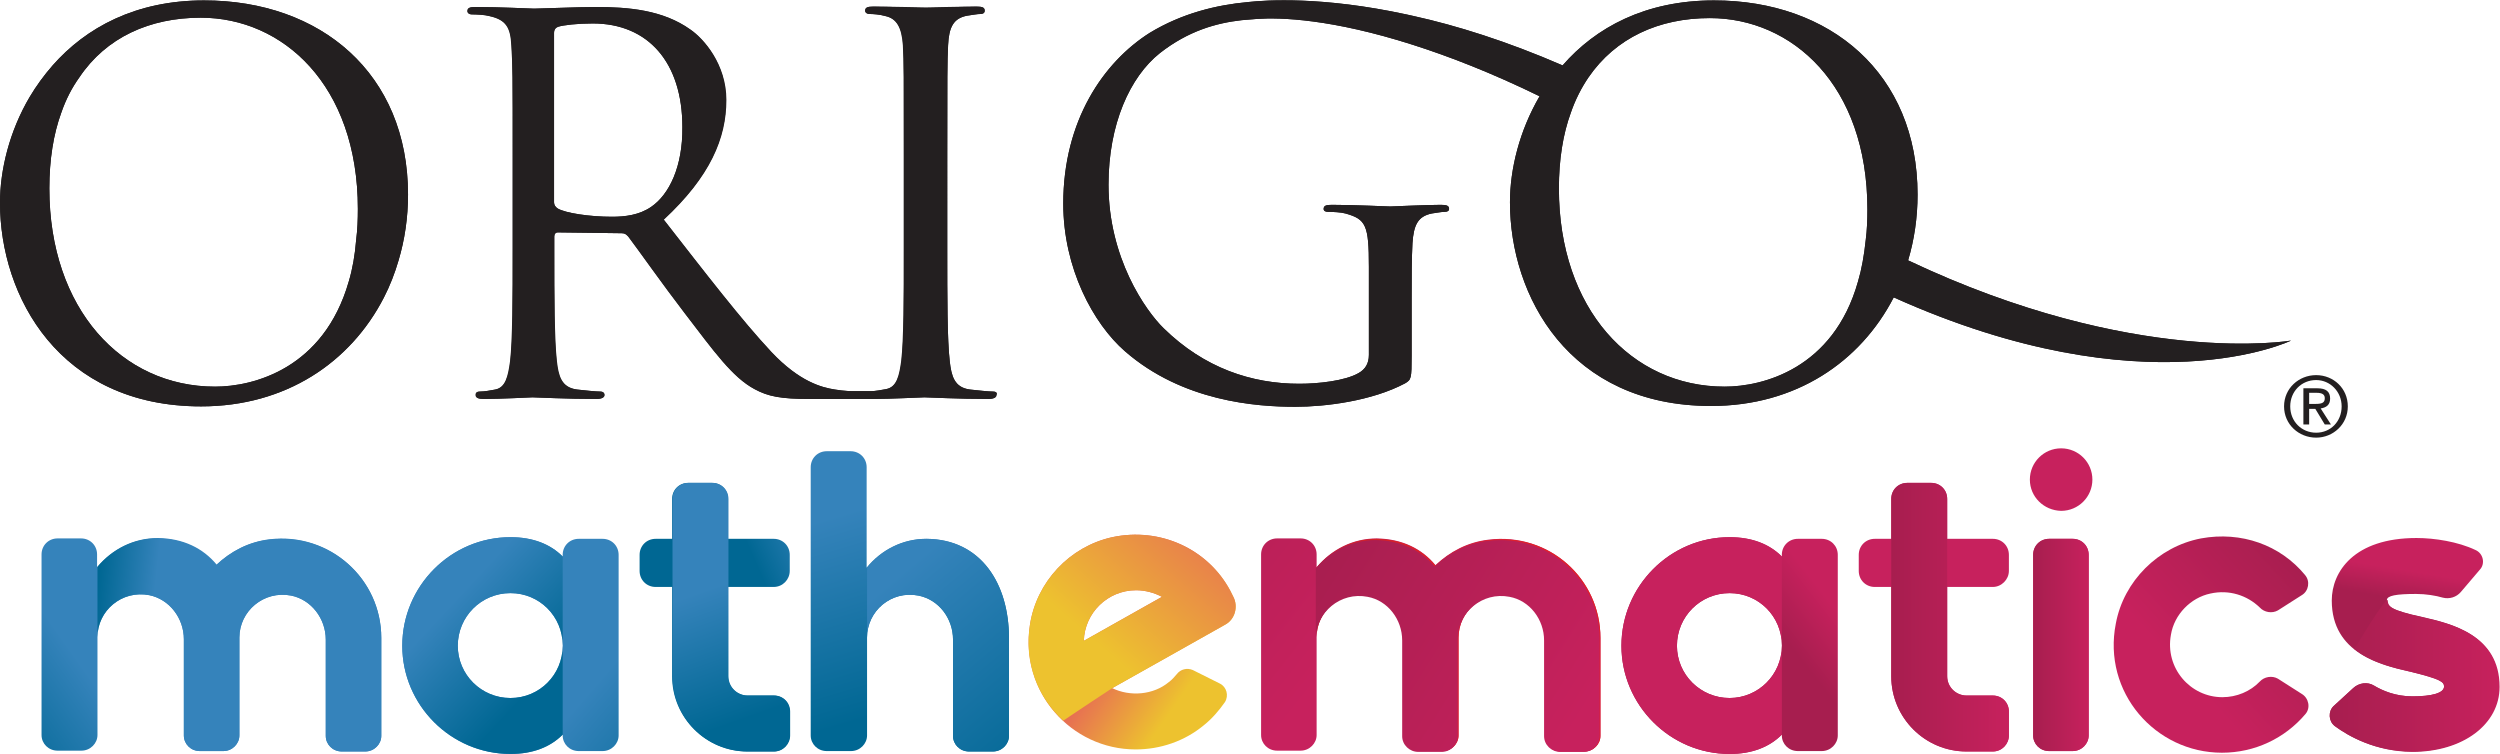 <?xml version="1.0" encoding="utf-8"?>
<!-- Generator: Adobe Illustrator 26.0.2, SVG Export Plug-In . SVG Version: 6.00 Build 0)  -->
<svg version="1.1" id="Layer_1" xmlns="http://www.w3.org/2000/svg" xmlns:xlink="http://www.w3.org/1999/xlink" x="0px" y="0px"
	 viewBox="0 0 607.8 183.3" style="enable-background:new 0 0 607.8 183.3;" xml:space="preserve">
<style type="text/css">
	.st0{fill:#231F20;}
	.st1{fill:url(#SVGID_1_);}
	.st2{fill:url(#SVGID_00000111190333211856354720000003552436010297795260_);}
	.st3{fill:url(#SVGID_00000172433273716017849210000017877231758522387626_);}
	.st4{fill:url(#SVGID_00000131342284106304157990000008162758706071900330_);}
	.st5{fill:url(#SVGID_00000086677815587013485580000004601075850279796142_);}
	.st6{fill:url(#SVGID_00000132803877179911722970000001886653130814319288_);}
	.st7{fill:url(#SVGID_00000140693982236750491820000015198343553807265441_);}
	.st8{fill:url(#SVGID_00000145779267401984267760000016949128911194626468_);}
	.st9{fill:url(#SVGID_00000120555722890628573600000011199615108152202369_);}
	.st10{fill:url(#SVGID_00000183216187096985608780000012159509880293018038_);}
	.st11{fill:url(#SVGID_00000029007862831276859930000001519431944586523808_);}
	.st12{fill:url(#SVGID_00000114051986745184474180000000901418668576712576_);}
	.st13{fill:#C7215D;}
	.st14{fill:url(#SVGID_00000096776652548115023290000005767977952319309996_);}
	.st15{fill:url(#SVGID_00000121252863704737034230000001362876546472062098_);}
	.st16{fill:url(#SVGID_00000176752797900762342070000006803744013792534167_);}
	.st17{fill:url(#SVGID_00000102539197617427601890000003988296765134788534_);}
	.st18{fill:url(#SVGID_00000019657424420283450100000008407964209666259081_);}
	.st19{fill:url(#SVGID_00000147902266630711548540000017108130977999161779_);}
	.st20{fill:url(#SVGID_00000121250785639883039840000016476041055872988607_);}
</style>
<g>
	<g>
		<path class="st0" d="M158.3,50.3c-2.9,2-6.4,2.4-9.5,2.4c-5.5,0-11.3-0.9-13.2-2c-0.6-0.4-0.9-0.9-0.9-1.5V8c0-0.8,0.4-1.3,1-1.5
			c1.3-0.4,4.7-0.8,8.4-0.8c13.5,0,21.8,9.5,21.8,25.2C166,40.5,162.7,47.3,158.3,50.3 M241.5,95.2c-1.1,0-3.9-0.3-5.7-0.5
			c-3.8-0.5-4.5-3.3-4.9-6.9c-0.6-5.3-0.6-15.2-0.6-27.3V38.2c0-19.7,0-23.2,0.2-27.2c0.2-4.4,1.3-6.6,4.7-7.2
			c1.5-0.2,2.3-0.4,3.2-0.4c0.5,0,1-0.2,1-0.8c0-0.8-0.6-1-2-1c-3.8,0-11.7,0.2-12.3,0.2c-0.6,0-8.6-0.2-12.8-0.2c-1.4,0-2,0.2-2,1
			c0,0.5,0.5,0.8,1,0.8c0.9,0,2.5,0.1,3.9,0.5c2.8,0.6,4,2.8,4.3,7.1c0.2,4,0.2,7.6,0.2,27.2v22.2c0,12.1,0,22-0.6,27.3
			c-0.5,3.7-1.1,6.4-3.7,6.9c-1.1,0.2-2.6,0.5-3.8,0.5c-0.7,0-1.2,0-1.7,0c-0.5,0-1.2,0-2.1,0c-0.8,0-2.5,0-4.9-0.4
			c-3.2-0.5-8.6-1.9-15.4-9.1c-7.3-7.8-15.9-19-26.2-32.2c11.3-10.5,15.2-19.8,15.2-29.1c0-8.7-5.5-14.9-8.7-17.1
			c-6.7-4.8-15.1-5.5-23.1-5.5c-3.9,0-13.5,0.4-14.9,0.4c-0.6,0-8.6-0.4-14.2-0.4c-1.4,0-2,0.2-2,1c0,0.5,0.5,0.8,1,0.8
			c1.1,0,3.3,0.1,4.3,0.4c4.2,0.9,5.2,2.9,5.4,7.2c0.3,4,0.3,7.6,0.3,27.2v22.2c0,12.1,0,22-0.6,27.3c-0.5,3.7-1.1,6.4-3.6,6.9
			c-1.1,0.2-2.6,0.5-3.8,0.5c-0.8,0-1,0.4-1,0.8c0,0.7,0.6,1,2,1c3.8,0,11.7-0.4,11.8-0.4c0.6,0,8.6,0.4,15.5,0.4c1.4,0,2-0.4,2-1
			c0-0.4-0.3-0.8-1-0.8c-1.1,0-3.9-0.3-5.7-0.5c-3.8-0.5-4.5-3.3-4.9-6.9c-0.6-5.3-0.6-15.2-0.6-27.3v-3c0-0.6,0.3-1,0.9-1l15.5,0.2
			c0.8,0,1.1,0.3,1.6,0.8c2.5,3.3,8.4,11.7,13.7,18.6c7.2,9.4,11.6,15.6,17,18.5c3.3,1.8,6.4,2.4,13.5,2.4h8.9c2.1,0,3.5,0,4.5,0
			c0.6,0,1.3,0,2.1,0c3.8,0,11.7-0.4,12.3-0.4c0.6,0,8.6,0.4,15.5,0.4c1.4,0,2-0.4,2-1C242.5,95.6,242.2,95.2,241.5,95.2"/>
		<path class="st0" d="M158.3,50.3c-2.9,2-6.4,2.4-9.5,2.4c-5.5,0-11.3-0.9-13.2-2c-0.6-0.4-0.9-0.9-0.9-1.5V8c0-0.8,0.4-1.3,1-1.5
			c1.3-0.4,4.7-0.8,8.4-0.8c13.5,0,21.8,9.5,21.8,25.2C166,40.5,162.7,47.3,158.3,50.3 M241.5,95.2c-1.1,0-3.9-0.3-5.7-0.5
			c-3.8-0.5-4.5-3.3-4.9-6.9c-0.6-5.3-0.6-15.2-0.6-27.3V38.2c0-19.7,0-23.2,0.2-27.2c0.2-4.4,1.3-6.6,4.7-7.2
			c1.5-0.2,2.3-0.4,3.2-0.4c0.5,0,1-0.2,1-0.8c0-0.8-0.6-1-2-1c-3.8,0-11.7,0.4-12.3,0.4c-0.6,0-8.6-0.4-12.7-0.4c-1.4,0-2,0.2-2,1
			c0,0.5,0.5,0.8,1,0.8c0.9,0,2.5,0.1,3.9,0.5c2.8,0.6,4,2.8,4.3,7.1c0.2,4,0.2,7.6,0.2,27.2v22.2c0,12.1,0,22-0.6,27.3
			c-0.5,3.7-1.1,6.4-3.7,6.9c-1.1,0.2-2.6,0.5-3.8,0.5c-0.7,0-1.2,0-1.7,0c-0.5,0-1.2,0-2.1,0c-0.8,0-2.5,0-4.9-0.4
			c-3.2-0.5-8.6-1.9-15.4-9.1c-7.3-7.8-15.9-19-26.2-32.2c11.3-10.5,15.2-19.8,15.2-29.1c0-8.7-5.5-14.9-8.7-17.1
			c-6.7-4.8-15.1-5.5-23.1-5.5c-3.9,0-13.5,0.4-14.9,0.4c-0.6,0-8.6-0.4-14.2-0.4c-1.4,0-2,0.2-2,1c0,0.5,0.5,0.8,1,0.8
			c1.1,0,3.3,0.1,4.3,0.4c4.2,0.9,5.2,2.9,5.4,7.2c0.3,4,0.3,7.6,0.3,27.2v22.2c0,12.1,0,22-0.6,27.3c-0.5,3.7-1.1,6.4-3.6,6.9
			c-1.1,0.2-2.6,0.5-3.8,0.5c-0.8,0-1,0.4-1,0.8c0,0.7,0.6,1,2,1c3.8,0,11.7-0.4,11.8-0.4c0.6,0,8.6,0.4,15.5,0.4c1.4,0,2-0.4,2-1
			c0-0.4-0.3-0.8-1-0.8c-1.1,0-3.9-0.3-5.7-0.5c-3.8-0.5-4.5-3.3-4.9-6.9c-0.6-5.3-0.6-15.2-0.6-27.3v-3c0-0.6,0.3-1,0.9-1l15.5,0.2
			c0.8,0,1.1,0.3,1.6,0.8c2.5,3.3,8.4,11.7,13.7,18.6c7.2,9.4,11.6,15.6,17,18.5c3.3,1.8,6.4,2.4,13.5,2.4h8.9c2.1,0,3.5,0,4.5,0
			c0.6,0,1.3,0,2.1,0c3.8,0,11.7-0.4,12.3-0.4c0.6,0,8.6,0.4,15.5,0.4c1.4,0,2-0.4,2-1C242.5,95.6,242.2,95.2,241.5,95.2"/>
		<path class="st0" d="M419.3,94C396.6,94,379,75.1,379,45.8c0-7,1-13.2,2.9-18.4c1.1-3.2,2.6-6.1,4.3-8.6
			c6.6-9.6,17.1-14.4,29.5-14.4c19.9,0,38.3,16.2,38.3,46.5c0,2.6-0.1,5.1-0.4,7.4c-0.4,3.8-1,7.2-1.9,10.2
			C445.7,89.7,428.5,94,419.3,94 M463.9,63.3c1.5-5,2.3-10.4,2.3-16c0-29.4-21.2-47.2-49.5-47.2c-16.7,0-28.8,6.6-36.8,15.8
			c-13.6-5.9-25.8-9.7-36.2-12c-0.6-0.1-1.2-0.3-1.8-0.4c-20.4-4.4-34-3.5-38.5-3c-7.6,0.7-16,2.7-23.9,7.5
			c-11.2,7.1-21,21.3-21,41.5c0,15.7,7.3,29.2,15,35.9c14,12.2,31.9,13.5,41.4,13.5c7.3,0,18.6-1.4,26.7-5.7
			c1.5-0.9,1.6-1.1,1.6-6.8V72.2c0-5.3,0-9.1,0.2-13.1c0.3-4.4,1.3-6.5,4.7-7.2c1.5-0.2,2.3-0.4,3.2-0.4c0.5,0,1-0.2,1-0.7
			c0-0.8-0.6-1-2-1c-3.8,0-11.7,0.4-12.3,0.4c-0.6,0-8.6-0.4-14.2-0.4c-1.4,0-2,0.2-2,1c0,0.5,0.5,0.7,1,0.7c1.1,0,3.3,0.1,4.3,0.4
			c5,1.4,5.7,2.8,5.7,13v21.4c0,2.1-0.9,3.5-2.5,4.4c-3.3,1.9-9.8,2.6-14.4,2.6c-11.6,0-23.1-3.8-33-13.5
			c-4.4-4.3-13.4-17.1-13.4-34.9c0-14.7,5.2-26.2,12.5-32c6.9-5.4,13.7-7.3,19.9-8c1.3-0.1,2.5-0.2,3.7-0.3c5.7-0.4,18.2,0,37.9,6.3
			c8.8,2.8,19.1,6.8,30.8,12.5c-4.9,8.4-7.2,17.7-7.2,25.8c0,22.7,14.3,49.5,48.9,49.5c20.6,0,36.3-10.7,44.4-26.4
			c61.4,27.6,96.6,10.5,96.6,10.5S519,89.4,463.9,63.3"/>
		<path class="st0" d="M419.3,94C396.6,94,379,75.1,379,45.8c0-7,1-13.2,2.9-18.4c1.1-3.2,2.6-6.1,4.3-8.6
			c6.6-9.6,17.1-14.4,29.5-14.4c19.9,0,38.3,16.2,38.3,46.5c0,2.6-0.1,5.1-0.4,7.4c-0.4,3.8-1,7.2-1.9,10.2
			C445.7,89.7,428.5,94,419.3,94 M463.9,63.3c1.5-5,2.3-10.4,2.3-16c0-29.4-21.2-47.2-49.5-47.2c-16.7,0-28.8,6.6-36.8,15.8
			c-13.6-5.9-25.8-9.7-36.2-12c-0.6-0.1-1.2-0.3-1.8-0.4c-20.4-4.4-34-3.5-38.5-3c-7.6,0.7-16,2.7-23.9,7.5
			c-11.2,7.1-21,21.3-21,41.5c0,15.7,7.3,29.2,15,35.9c14,12.2,31.9,13.5,41.4,13.5c7.3,0,18.6-1.4,26.7-5.7
			c1.5-0.9,1.6-1.1,1.6-6.8V72.2c0-5.3,0-9.1,0.2-13.1c0.3-4.4,1.3-6.5,4.7-7.2c1.5-0.2,2.3-0.4,3.2-0.4c0.5,0,1-0.2,1-0.7
			c0-0.8-0.6-1-2-1c-3.8,0-11.7,0.4-12.3,0.4c-0.6,0-8.6-0.4-14.2-0.4c-1.4,0-2,0.2-2,1c0,0.5,0.5,0.7,1,0.7c1.1,0,3.3,0.1,4.3,0.4
			c5,1.4,5.7,2.8,5.7,13v21.4c0,2.1-0.9,3.5-2.5,4.4c-3.3,1.9-9.8,2.6-14.4,2.6c-11.6,0-23.1-3.8-33-13.5
			c-4.4-4.3-13.4-17.1-13.4-34.9c0-14.7,5.2-26.2,12.5-32c6.9-5.4,13.7-7.3,19.9-8c1.3-0.1,2.5-0.2,3.7-0.3c5.7-0.4,18.2,0,37.9,6.3
			c8.8,2.8,19.1,6.8,30.8,12.5c-4.9,8.4-7.2,17.7-7.2,25.8c0,22.7,14.3,49.5,48.9,49.5c20.6,0,36.3-10.7,44.4-26.4
			c61.4,27.6,96.6,10.5,96.6,10.5S519,89.4,463.9,63.3"/>
		<path class="st0" d="M84.8,68.4C78.7,89.7,61.5,94,52.3,94C29.6,94,12,75.1,12,45.8c0-7,1-13.2,2.9-18.4c1.1-3.2,2.6-6.1,4.4-8.6
			C25.8,9.1,36.4,4.3,48.8,4.3C68.7,4.3,87,20.6,87,50.8c0,2.6-0.1,5.1-0.4,7.4C86.3,62,85.7,65.4,84.8,68.4 M49.6,0.1
			C33,0.1,20.9,6.7,12.8,15.9c-2.1,2.4-4,5-5.6,7.7C2.3,31.9,0,41.3,0,49.3C0,72,14.4,98.8,48.9,98.8c20.6,0,36.3-10.7,44.4-26.4
			c1.5-2.9,2.7-6,3.6-9.1c1.5-5,2.3-10.4,2.3-16C99.2,17.9,78,0.1,49.6,0.1"/>
		<path class="st0" d="M84.8,68.4C78.7,89.7,61.5,94,52.3,94C29.6,94,12,75.1,12,45.8c0-7,1-13.2,2.9-18.4c1.1-3.2,2.6-6.1,4.4-8.6
			C25.8,9.1,36.4,4.3,48.8,4.3C68.7,4.3,87,20.6,87,50.8c0,2.6-0.1,5.1-0.4,7.4C86.3,62,85.7,65.4,84.8,68.4 M49.6,0.1
			C33,0.1,20.9,6.7,12.8,15.9c-2.1,2.4-4,5-5.6,7.7C2.3,31.9,0,41.3,0,49.3C0,72,14.4,98.8,48.9,98.8c20.6,0,36.3-10.7,44.4-26.4
			c1.5-2.9,2.7-6,3.6-9.1c1.5-5,2.3-10.4,2.3-16C99.2,17.9,78,0.1,49.6,0.1"/>
		<path class="st0" d="M569.3,98.8c0,3.7-2.7,6.4-6.2,6.4c-3.5,0-6.3-2.7-6.3-6.4c0-3.6,2.7-6.4,6.3-6.4
			C566.5,92.4,569.3,95.2,569.3,98.8 M555.3,98.8c0,4.4,3.6,7.6,7.8,7.6c4.1,0,7.7-3.2,7.7-7.6c0-4.4-3.5-7.6-7.7-7.6
			C558.9,91.2,555.3,94.4,555.3,98.8 M561.4,95.5h1.8c1.5,0,2,0.5,2,1.3c0,1-0.5,1.4-2.2,1.4h-1.6V95.5z M561.4,99.4h1.5l2.3,3.8
			h1.5l-2.5-3.9c1.3-0.2,2.3-0.8,2.3-2.4c0-1.7-1-2.5-3.1-2.5h-3.4v8.8h1.4V99.4z"/>
	</g>
	<g>
		<linearGradient id="SVGID_1_" gradientUnits="userSpaceOnUse" x1="4.354" y1="190.125" x2="28.026" y2="173.372">
			<stop  offset="2.300127e-03" style="stop-color:#006793"/>
			<stop  offset="1" style="stop-color:#3583BB"/>
		</linearGradient>
		<path class="st1" d="M92.7,155.1v23.8c0,2-1.7,3.8-3.9,3.8h-5.7c-2.2,0-3.9-1.7-3.9-3.8v-23.4c0-5.1-3.5-9.7-8.4-10.7
			c-6.7-1.3-12.6,3.8-12.6,10.2v21.2v2.6c0,2-1.7,3.8-3.9,3.8h-5.7c-2.2,0-3.9-1.7-3.9-3.8v-2.6v-20.4v-0.4c0-5.1-3.5-9.7-8.4-10.7
			c-6.7-1.3-12.6,3.8-12.6,10.2v21.2v2.6c0,2-1.7,3.8-3.9,3.8H14c-2.2,0-3.9-1.7-3.9-3.8v-43.9c0-2.2,1.7-3.9,3.9-3.9h5.7
			c2.2,0,3.9,1.7,3.9,3.9v3.1c3.6-4.3,8.8-7,14.6-7c6.2,0.1,11,2.5,14.3,6.5c3.5-3.3,7.8-5.6,12.9-6.2
			C80.2,129.4,92.7,140.7,92.7,155.1z"/>
		
			<linearGradient id="SVGID_00000161622526718014349790000017376160121809698493_" gradientUnits="userSpaceOnUse" x1="22.696" y1="152.987" x2="36.535" y2="154.444">
			<stop  offset="2.300127e-03" style="stop-color:#006793"/>
			<stop  offset="1" style="stop-color:#3583BB"/>
		</linearGradient>
		<path style="fill:url(#SVGID_00000161622526718014349790000017376160121809698493_);" d="M92.7,155.1l0,23.8c0,2-1.7,3.8-3.9,3.8
			l-5.7,0c-2.2,0-3.9-1.7-3.9-3.8l0-23.4c0-5.1-3.5-9.7-8.4-10.7c-6.7-1.3-12.6,3.8-12.6,10.2l0,21.2l0,2.6c0,2-1.7,3.8-3.9,3.8
			l-5.7,0c-2.2,0-3.9-1.7-3.9-3.8l0-2.6l0-20.4l0-0.4c0-5.1-3.5-9.7-8.4-10.7c-6.7-1.3-12.6,3.8-12.6,10.2l0,23.8c0,2,0-40.9,0-40.9
			c3.6-4.3,8.8-7,14.7-7c6.2,0.1,11,2.5,14.3,6.5c3.5-3.3,7.8-5.6,12.9-6.2C80.2,129.4,92.7,140.8,92.7,155.1z"/>
		
			<linearGradient id="SVGID_00000043437384526051658870000006992498070580736671_" gradientUnits="userSpaceOnUse" x1="170.817" y1="191.539" x2="143.502" y2="167.867">
			<stop  offset="2.300127e-03" style="stop-color:#006793"/>
			<stop  offset="1" style="stop-color:#3583BB"/>
		</linearGradient>
		<path style="fill:url(#SVGID_00000043437384526051658870000006992498070580736671_);" d="M150.4,134.9v43.9c0,2-1.7,3.8-3.9,3.8
			h-5.8c-2.2,0-3.9-1.7-3.9-3.8v-0.2c-3,3-7.2,4.7-12.7,4.7c-14.5,0-26.3-11.9-26.3-26.3c0-14.5,11.8-26.4,26.3-26.4
			c5.5,0,9.7,1.7,12.7,4.7v-0.4c0-2.2,1.7-3.9,3.9-3.9h5.8C148.7,131,150.4,132.7,150.4,134.9z M136.8,157v-0.1
			c0-7-5.6-12.7-12.7-12.7s-12.8,5.7-12.8,12.8c0,7,5.7,12.7,12.8,12.7S136.8,164,136.8,157z"/>
		
			<linearGradient id="SVGID_00000119802921930151734340000017232255826139590279_" gradientUnits="userSpaceOnUse" x1="131.608" y1="164.941" x2="110.849" y2="145.639">
			<stop  offset="2.300127e-03" style="stop-color:#006793"/>
			<stop  offset="1" style="stop-color:#3583BB"/>
		</linearGradient>
		<path style="fill:url(#SVGID_00000119802921930151734340000017232255826139590279_);" d="M136.8,178.8v-0.2c-3,3-7.2,4.7-12.7,4.7
			c-14.5,0-26.3-11.9-26.3-26.3c0-14.5,11.8-26.4,26.3-26.4c5.5,0,9.7,1.7,12.7,4.7v-0.4C136.8,132.7,136.8,180.9,136.8,178.8z
			 M136.8,157v-0.1c0-7-5.6-12.7-12.7-12.7s-12.8,5.7-12.8,12.8c0,7,5.7,12.7,12.8,12.7S136.8,164,136.8,157z"/>
		
			<linearGradient id="SVGID_00000016056507407211582200000000770716019651223481_" gradientUnits="userSpaceOnUse" x1="187.573" y1="145.704" x2="203.233" y2="138.784">
			<stop  offset="2.300127e-03" style="stop-color:#006793"/>
			<stop  offset="1" style="stop-color:#3583BB"/>
		</linearGradient>
		<path style="fill:url(#SVGID_00000016056507407211582200000000770716019651223481_);" d="M188.1,142.7h-11.1v21.7
			c0,2.7,2.2,4.7,4.7,4.7h6.4c2.2,0,3.9,1.7,3.9,3.9v5.8c0,2.1-1.7,3.9-3.9,3.9h-6.4c-10.1,0-18.3-8.2-18.3-18.3v-21.7h-4
			c-2.2,0-3.9-1.7-3.9-3.9v-3.9c0-2.2,1.7-3.9,3.9-3.9h4v-9.7c0-2.2,1.7-3.9,3.9-3.9h5.8c2.2,0,3.9,1.7,3.9,3.9v9.7h11.1
			c2.2,0,3.9,1.7,3.9,3.9v3.9C192,140.9,190.3,142.7,188.1,142.7z"/>
		
			<linearGradient id="SVGID_00000122711906526513914120000015986368283982078623_" gradientUnits="userSpaceOnUse" x1="181.124" y1="174.898" x2="170.198" y2="143.941">
			<stop  offset="2.300127e-03" style="stop-color:#006793"/>
			<stop  offset="1" style="stop-color:#3583BB"/>
		</linearGradient>
		<path style="fill:url(#SVGID_00000122711906526513914120000015986368283982078623_);" d="M177.1,142.7v21.7c0,2.7,2.2,4.7,4.7,4.7
			h6.4c2.2,0,3.9,1.7,3.9,3.9v5.8c0,2.1-1.7,3.9-3.9,3.9h-6.4c-10.1,0-18.3-8.2-18.3-18.3v-21.7V131v-9.7c0-2.2,1.7-3.9,3.9-3.9h5.8
			c2.2,0,3.9,1.7,3.9,3.9v9.7V142.7z"/>
		
			<linearGradient id="SVGID_00000036211966237083616390000011047563582214931844_" gradientUnits="userSpaceOnUse" x1="223.118" y1="171.06" x2="208.915" y2="123.715">
			<stop  offset="2.300127e-03" style="stop-color:#006793"/>
			<stop  offset="1" style="stop-color:#3583BB"/>
		</linearGradient>
		<path style="fill:url(#SVGID_00000036211966237083616390000011047563582214931844_);" d="M245.3,155.1v23.8c0,2-1.7,3.8-3.9,3.8
			h-5.8c-2.2,0-3.9-1.7-3.9-3.8v-23.4c0-5.1-3.4-9.7-8.4-10.7c-6.7-1.3-12.5,3.8-12.5,10.2v21.2v2.6c0,2-1.7,3.8-3.9,3.8H201
			c-2.2,0-3.9-1.7-3.9-3.8v-65.2c0-2.2,1.7-3.9,3.9-3.9h5.8c2.2,0,3.9,1.7,3.9,3.9V138c3.5-4.3,8.7-7,14.5-7
			C238.5,131.1,245.3,141.9,245.3,155.1z"/>
		
			<linearGradient id="SVGID_00000057120104079164201020000000360352539045659574_" gradientUnits="userSpaceOnUse" x1="257.366" y1="184.435" x2="219.126" y2="139.275">
			<stop  offset="2.300127e-03" style="stop-color:#006793"/>
			<stop  offset="1" style="stop-color:#3583BB"/>
		</linearGradient>
		<path style="fill:url(#SVGID_00000057120104079164201020000000360352539045659574_);" d="M245.3,155.1v23.8c0,2-1.7,3.8-3.9,3.8
			h-5.8c-2.2,0-3.9-1.7-3.9-3.8v-23.4c0-5.1-3.4-9.7-8.4-10.7c-6.7-1.3-12.5,3.8-12.5,10.2V138c3.5-4.3,8.7-7,14.5-7
			C238.5,131.1,245.3,141.9,245.3,155.1z"/>
		
			<linearGradient id="SVGID_00000136407297556323800290000016245135163859232129_" gradientUnits="userSpaceOnUse" x1="261.968" y1="94.672" x2="332.985" y2="150.393">
			<stop  offset="5.750317e-03" style="stop-color:#A71E4F"/>
			<stop  offset="1" style="stop-color:#C7215D"/>
		</linearGradient>
		<path style="fill:url(#SVGID_00000136407297556323800290000016245135163859232129_);" d="M389.1,155.1v23.8c0,2-1.7,3.8-3.9,3.8
			h-5.7c-2.2,0-3.9-1.7-3.9-3.8v-23.4c0-5.1-3.5-9.7-8.4-10.7c-6.7-1.3-12.6,3.8-12.6,10.2v21.2v2.6c0,2-1.7,3.8-3.9,3.8h-5.7
			c-2.2,0-3.9-1.7-3.9-3.8v-2.6v-20.4v-0.4c0-5.1-3.5-9.7-8.4-10.7c-6.7-1.3-12.6,3.8-12.6,10.2v21.2v2.6c0,2-1.7,3.8-3.9,3.8h-5.7
			c-2.2,0-3.9-1.7-3.9-3.8v-43.9c0-2.2,1.7-3.9,3.9-3.9h5.7c2.2,0,3.9,1.7,3.9,3.9v3.1c3.6-4.3,8.8-7,14.6-7
			c6.2,0.1,11,2.5,14.3,6.5c3.5-3.3,7.8-5.6,12.9-6.2C376.6,129.4,389.1,140.7,389.1,155.1z"/>
		
			<linearGradient id="SVGID_00000007396506242380452410000012334497934017557425_" gradientUnits="userSpaceOnUse" x1="295.045" y1="147.298" x2="350.767" y2="156.039">
			<stop  offset="5.750317e-03" style="stop-color:#BD2226"/>
			<stop  offset="1" style="stop-color:#E22028"/>
		</linearGradient>
		<path style="fill:url(#SVGID_00000007396506242380452410000012334497934017557425_);" d="M389.1,155.1v23.8c0,2-1.7,3.8-3.9,3.8
			h-5.7c-2.2,0-3.9-1.7-3.9-3.8v-23.4c0-5.1-3.5-9.7-8.4-10.7c-6.7-1.3-12.6,3.8-12.6,10.2v21.2v2.6c0,2-1.7,3.8-3.9,3.8h-5.7
			c-2.2,0-3.9-1.7-3.9-3.8v-2.6v-20.4v-0.4c0-5.1-3.5-9.7-8.4-10.7c-6.7-1.3-12.6,3.8-12.6,10.2V138c3.6-4.3,8.8-7,14.6-7
			c6.2,0.1,11,2.5,14.3,6.5c3.5-3.3,7.8-5.6,12.9-6.2C376.6,129.4,389.1,140.7,389.1,155.1z"/>
		
			<linearGradient id="SVGID_00000004507880302893687870000010314986961730491808_" gradientUnits="userSpaceOnUse" x1="402.897" y1="185.203" x2="319.475" y2="133.122">
			<stop  offset="0.217" style="stop-color:#C7215D"/>
			<stop  offset="1" style="stop-color:#A71E4F"/>
		</linearGradient>
		<path style="fill:url(#SVGID_00000004507880302893687870000010314986961730491808_);" d="M388.9,155.3V179c0,2-1.7,3.8-3.9,3.8
			h-5.7c-2.1,0-3.9-1.7-3.9-3.8v-23.3c0-5.1-3.5-9.7-8.4-10.6c-6.6-1.3-12.6,3.8-12.6,10.2v21.1v2.6c0,2-1.7,3.8-3.9,3.8h-5.7
			c-2.1,0-3.9-1.7-3.9-3.8v-2.6v-20.3v-0.4c0-5.1-3.5-9.7-8.4-10.6c-6.6-1.3-12.6,3.8-12.6,10.2v-17.1c3.6-4.3,8.8-6.9,14.6-6.9
			c6.2,0.1,10.9,2.5,14.3,6.4c3.5-3.3,7.8-5.6,12.9-6.2C376.5,129.7,388.9,141,388.9,155.3z"/>
		
			<linearGradient id="SVGID_00000023254703985494847290000009651373628700111785_" gradientUnits="userSpaceOnUse" x1="432.25" y1="153.236" x2="443.54" y2="144.495">
			<stop  offset="0" style="stop-color:#A71E4F"/>
			<stop  offset="1" style="stop-color:#C7215D"/>
		</linearGradient>
		<path style="fill:url(#SVGID_00000023254703985494847290000009651373628700111785_);" d="M446.8,134.9v43.9c0,2-1.7,3.8-3.9,3.8
			h-5.8c-2.2,0-3.9-1.7-3.9-3.8v-0.2c-3,3-7.2,4.7-12.7,4.7c-14.5,0-26.3-11.9-26.3-26.3c0-14.5,11.8-26.4,26.3-26.4
			c5.5,0,9.7,1.7,12.7,4.7v-0.4c0-2.2,1.7-3.9,3.9-3.9h5.8C445.1,131,446.8,132.7,446.8,134.9z M433.2,157v-0.1
			c0-7-5.6-12.7-12.7-12.7c-7.1,0-12.8,5.7-12.8,12.8c0,7,5.7,12.7,12.8,12.7C427.5,169.7,433.2,164,433.2,157z"/>
		<path class="st13" d="M433.2,178.8v-0.2c-3,3-7.2,4.7-12.7,4.7c-14.5,0-26.3-11.9-26.3-26.3c0-14.5,11.8-26.4,26.3-26.4
			c5.5,0,9.7,1.7,12.7,4.7v-0.4C433.2,132.7,433.2,180.9,433.2,178.8z M433.2,157v-0.1c0-7-5.6-12.7-12.7-12.7
			c-7.1,0-12.8,5.7-12.8,12.8c0,7,5.7,12.7,12.8,12.7C427.5,169.7,433.2,164,433.2,157z"/>
		<path class="st13" d="M484.5,142.7h-11.1v21.7c0,2.7,2.2,4.7,4.7,4.7h6.4c2.2,0,3.9,1.7,3.9,3.9v5.8c0,2.1-1.7,3.9-3.9,3.9h-6.4
			c-10.1,0-18.3-8.2-18.3-18.3v-21.7h-4c-2.2,0-3.9-1.7-3.9-3.9v-3.9c0-2.2,1.7-3.9,3.9-3.9h4v-9.7c0-2.2,1.7-3.9,3.9-3.9h5.8
			c2.2,0,3.9,1.7,3.9,3.9v9.7h11.1c2.2,0,3.9,1.7,3.9,3.9v3.9C488.4,140.9,486.6,142.7,484.5,142.7z"/>
		
			<linearGradient id="SVGID_00000096755958109322571330000005679152417417153189_" gradientUnits="userSpaceOnUse" x1="459.796" y1="150.055" x2="488.375" y2="150.055">
			<stop  offset="0" style="stop-color:#A71E4F"/>
			<stop  offset="1" style="stop-color:#C7215D"/>
		</linearGradient>
		<path style="fill:url(#SVGID_00000096755958109322571330000005679152417417153189_);" d="M473.4,142.7v21.7c0,2.7,2.2,4.7,4.7,4.7
			h6.4c2.2,0,3.9,1.7,3.9,3.9v5.8c0,2.1-1.7,3.9-3.9,3.9h-6.4c-10.1,0-18.3-8.2-18.3-18.3V131v-9.7c0-2.2,1.7-3.9,3.9-3.9h5.8
			c2.2,0,3.9,1.7,3.9,3.9v9.7V142.7z"/>
		<path class="st13" d="M493.5,116.6c0-4.2,3.4-7.6,7.6-7.6c4.2,0,7.6,3.4,7.6,7.6c0,4.2-3.4,7.6-7.6,7.6
			C496.9,124.1,493.5,120.8,493.5,116.6z M507.8,134.9v43.9c0,2-1.7,3.8-3.9,3.8h-5.7c-2.2,0-3.9-1.7-3.9-3.8v-43.9
			c0-2.2,1.7-3.9,3.9-3.9h5.7C506.1,131,507.8,132.7,507.8,134.9z"/>
		
			<linearGradient id="SVGID_00000043448277689502996680000016353242007525583501_" gradientUnits="userSpaceOnUse" x1="494.31" y1="156.818" x2="507.831" y2="156.818">
			<stop  offset="0" style="stop-color:#A71E4F"/>
			<stop  offset="1" style="stop-color:#C7215D"/>
		</linearGradient>
		<path style="fill:url(#SVGID_00000043448277689502996680000016353242007525583501_);" d="M507.8,134.9v43.9c0,2-1.7,3.8-3.9,3.8
			h-5.7c-2.2,0-3.9-1.7-3.9-3.8v-43.9c0-2.2,1.7-3.9,3.9-3.9h5.7C506.1,131,507.8,132.7,507.8,134.9z"/>
		
			<linearGradient id="SVGID_00000111886309123267656190000000119741152056510860_" gradientUnits="userSpaceOnUse" x1="561.007" y1="137.671" x2="531.734" y2="164.505">
			<stop  offset="0" style="stop-color:#A71E4F"/>
			<stop  offset="1" style="stop-color:#C7215D"/>
		</linearGradient>
		<path style="fill:url(#SVGID_00000111886309123267656190000000119741152056510860_);" d="M514.4,151.6
			c1.9-10.3,10.3-18.7,20.7-20.7c9.8-1.8,19.3,1.6,25.3,8.9c1.3,1.5,0.9,3.9-0.8,4.9l-5.8,3.7c-1.4,0.8-3.3,0.5-4.4-0.7
			c-3.1-3-7.5-4.4-12-3.4c-4.8,1-8.8,5.1-9.6,10c-1.5,8.1,4.7,15.2,12.5,15.2c3.5,0,6.8-1.4,9.1-3.8c1.1-1.2,3-1.5,4.4-0.7l5.8,3.7
			c1.7,1,2.2,3.4,0.9,4.9c-5,5.9-12.3,9.4-20.3,9.4C524,183,511.1,168.3,514.4,151.6z"/>
		
			<linearGradient id="SVGID_00000013193603420248325400000015195742760738047384_" gradientUnits="userSpaceOnUse" x1="589.034" y1="146.655" x2="590.226" y2="139.504">
			<stop  offset="0" style="stop-color:#A71E4F"/>
			<stop  offset="1" style="stop-color:#C7215D"/>
		</linearGradient>
		<path style="fill:url(#SVGID_00000013193603420248325400000015195742760738047384_);" d="M567.6,176.5c-1.5-1.2-1.6-3.5-0.3-4.8
			l4.8-4.4c1.4-1.3,3.5-1.6,5.1-0.6c2,1.2,5.2,2.6,9.3,2.6c4.7,0,7.7-0.8,7.7-2.4c0-1.1-0.8-1.8-8.2-3.6
			c-7.1-1.6-19.1-4.4-19.1-17.3c0-7,5.4-15.2,20.6-15.2c4.4,0,10.1,0.9,14.3,2.9c1.9,0.8,2.5,3.3,1.1,4.8l-4.6,5.4
			c-1.1,1.3-2.8,1.8-4.4,1.4c-1.7-0.5-4.1-0.9-6.5-0.9c-4.8,0-7.1,0.4-7.1,1.5c0.1,1.5,0.8,2.4,8.6,4.1c7,1.6,18.6,4.3,18.6,16.9
			c0,9.1-8.9,15.8-21.2,15.8C577.5,182.7,571,179,567.6,176.5z"/>
		
			<linearGradient id="SVGID_00000007418030375476162210000013694631521268570252_" gradientUnits="userSpaceOnUse" x1="566.394" y1="164.283" x2="607.781" y2="164.283">
			<stop  offset="0" style="stop-color:#A71E4F"/>
			<stop  offset="1" style="stop-color:#C7215D"/>
		</linearGradient>
		<path style="fill:url(#SVGID_00000007418030375476162210000013694631521268570252_);" d="M567.6,176.5c-1.5-1.2-1.6-3.5-0.3-4.8
			l4.8-4.4c1.4-1.3,3.5-1.6,5.1-0.6c2,1.2,5.2,2.6,9.3,2.6c4.7,0,7.7-0.8,7.7-2.4c0-1.1-0.8-1.8-8.2-3.6c-4-0.9-9.6-2.2-13.6-5.5
			c3.7-6.2,8.1-13,8.1-11.8c0.1,1.5,0.8,2.4,8.6,4.1c7,1.6,18.6,4.3,18.6,16.9c0,9.1-8.9,15.8-21.2,15.8
			C577.5,182.7,571,179,567.6,176.5z"/>
		
			<linearGradient id="SVGID_00000003795873474777958790000004482270059470125997_" gradientUnits="userSpaceOnUse" x1="273.972" y1="154.538" x2="289.856" y2="165.535">
			<stop  offset="2.300127e-03" style="stop-color:#E77052"/>
			<stop  offset="1" style="stop-color:#EDC22F"/>
		</linearGradient>
		<path style="fill:url(#SVGID_00000003795873474777958790000004482270059470125997_);" d="M250.4,151.9c1.6-10.4,9.6-19,20-21.3
			c11.7-2.5,23.3,2.9,28.7,13l0.7,1.4c1.3,2.4,0.5,5.6-2,6.9l-27.4,15.4c4.3,2.1,10,1.7,13.8-1.5c0.7-0.5,1.3-1.2,1.9-1.9
			c0.9-1.2,2.5-1.6,3.9-1l6.6,3.3c1.6,0.8,2.2,2.9,1.2,4.5c-1.4,2-3.1,4-5.1,5.6c-4.7,3.9-10.6,5.9-16.6,5.9
			C260.4,182.2,247.9,168.2,250.4,151.9z M263.5,155.8l19-10.7c-1.9-1-4.1-1.6-6.3-1.6C269.3,143.5,263.7,149,263.5,155.8z"/>
		
			<linearGradient id="SVGID_00000031897268086473321330000002841380189880489383_" gradientUnits="userSpaceOnUse" x1="295.16" y1="124.914" x2="267.362" y2="156.989">
			<stop  offset="2.300127e-03" style="stop-color:#E77052"/>
			<stop  offset="1" style="stop-color:#EDC22F"/>
		</linearGradient>
		<path style="fill:url(#SVGID_00000031897268086473321330000002841380189880489383_);" d="M250.4,151.9c1.6-10.4,9.6-19,20-21.3
			c11.7-2.5,23.3,2.9,28.7,13l0.7,1.4c1.3,2.4,0.5,5.6-2,6.9l-27.4,15.4c-4.3,2.8-5.9,3.9-11.9,7.9
			C252.4,169.7,248.9,161.2,250.4,151.9z M263.5,155.8l19-10.7c-1.9-1-4.1-1.6-6.3-1.6C269.3,143.5,263.7,149,263.5,155.8z"/>
	</g>
</g>
</svg>
